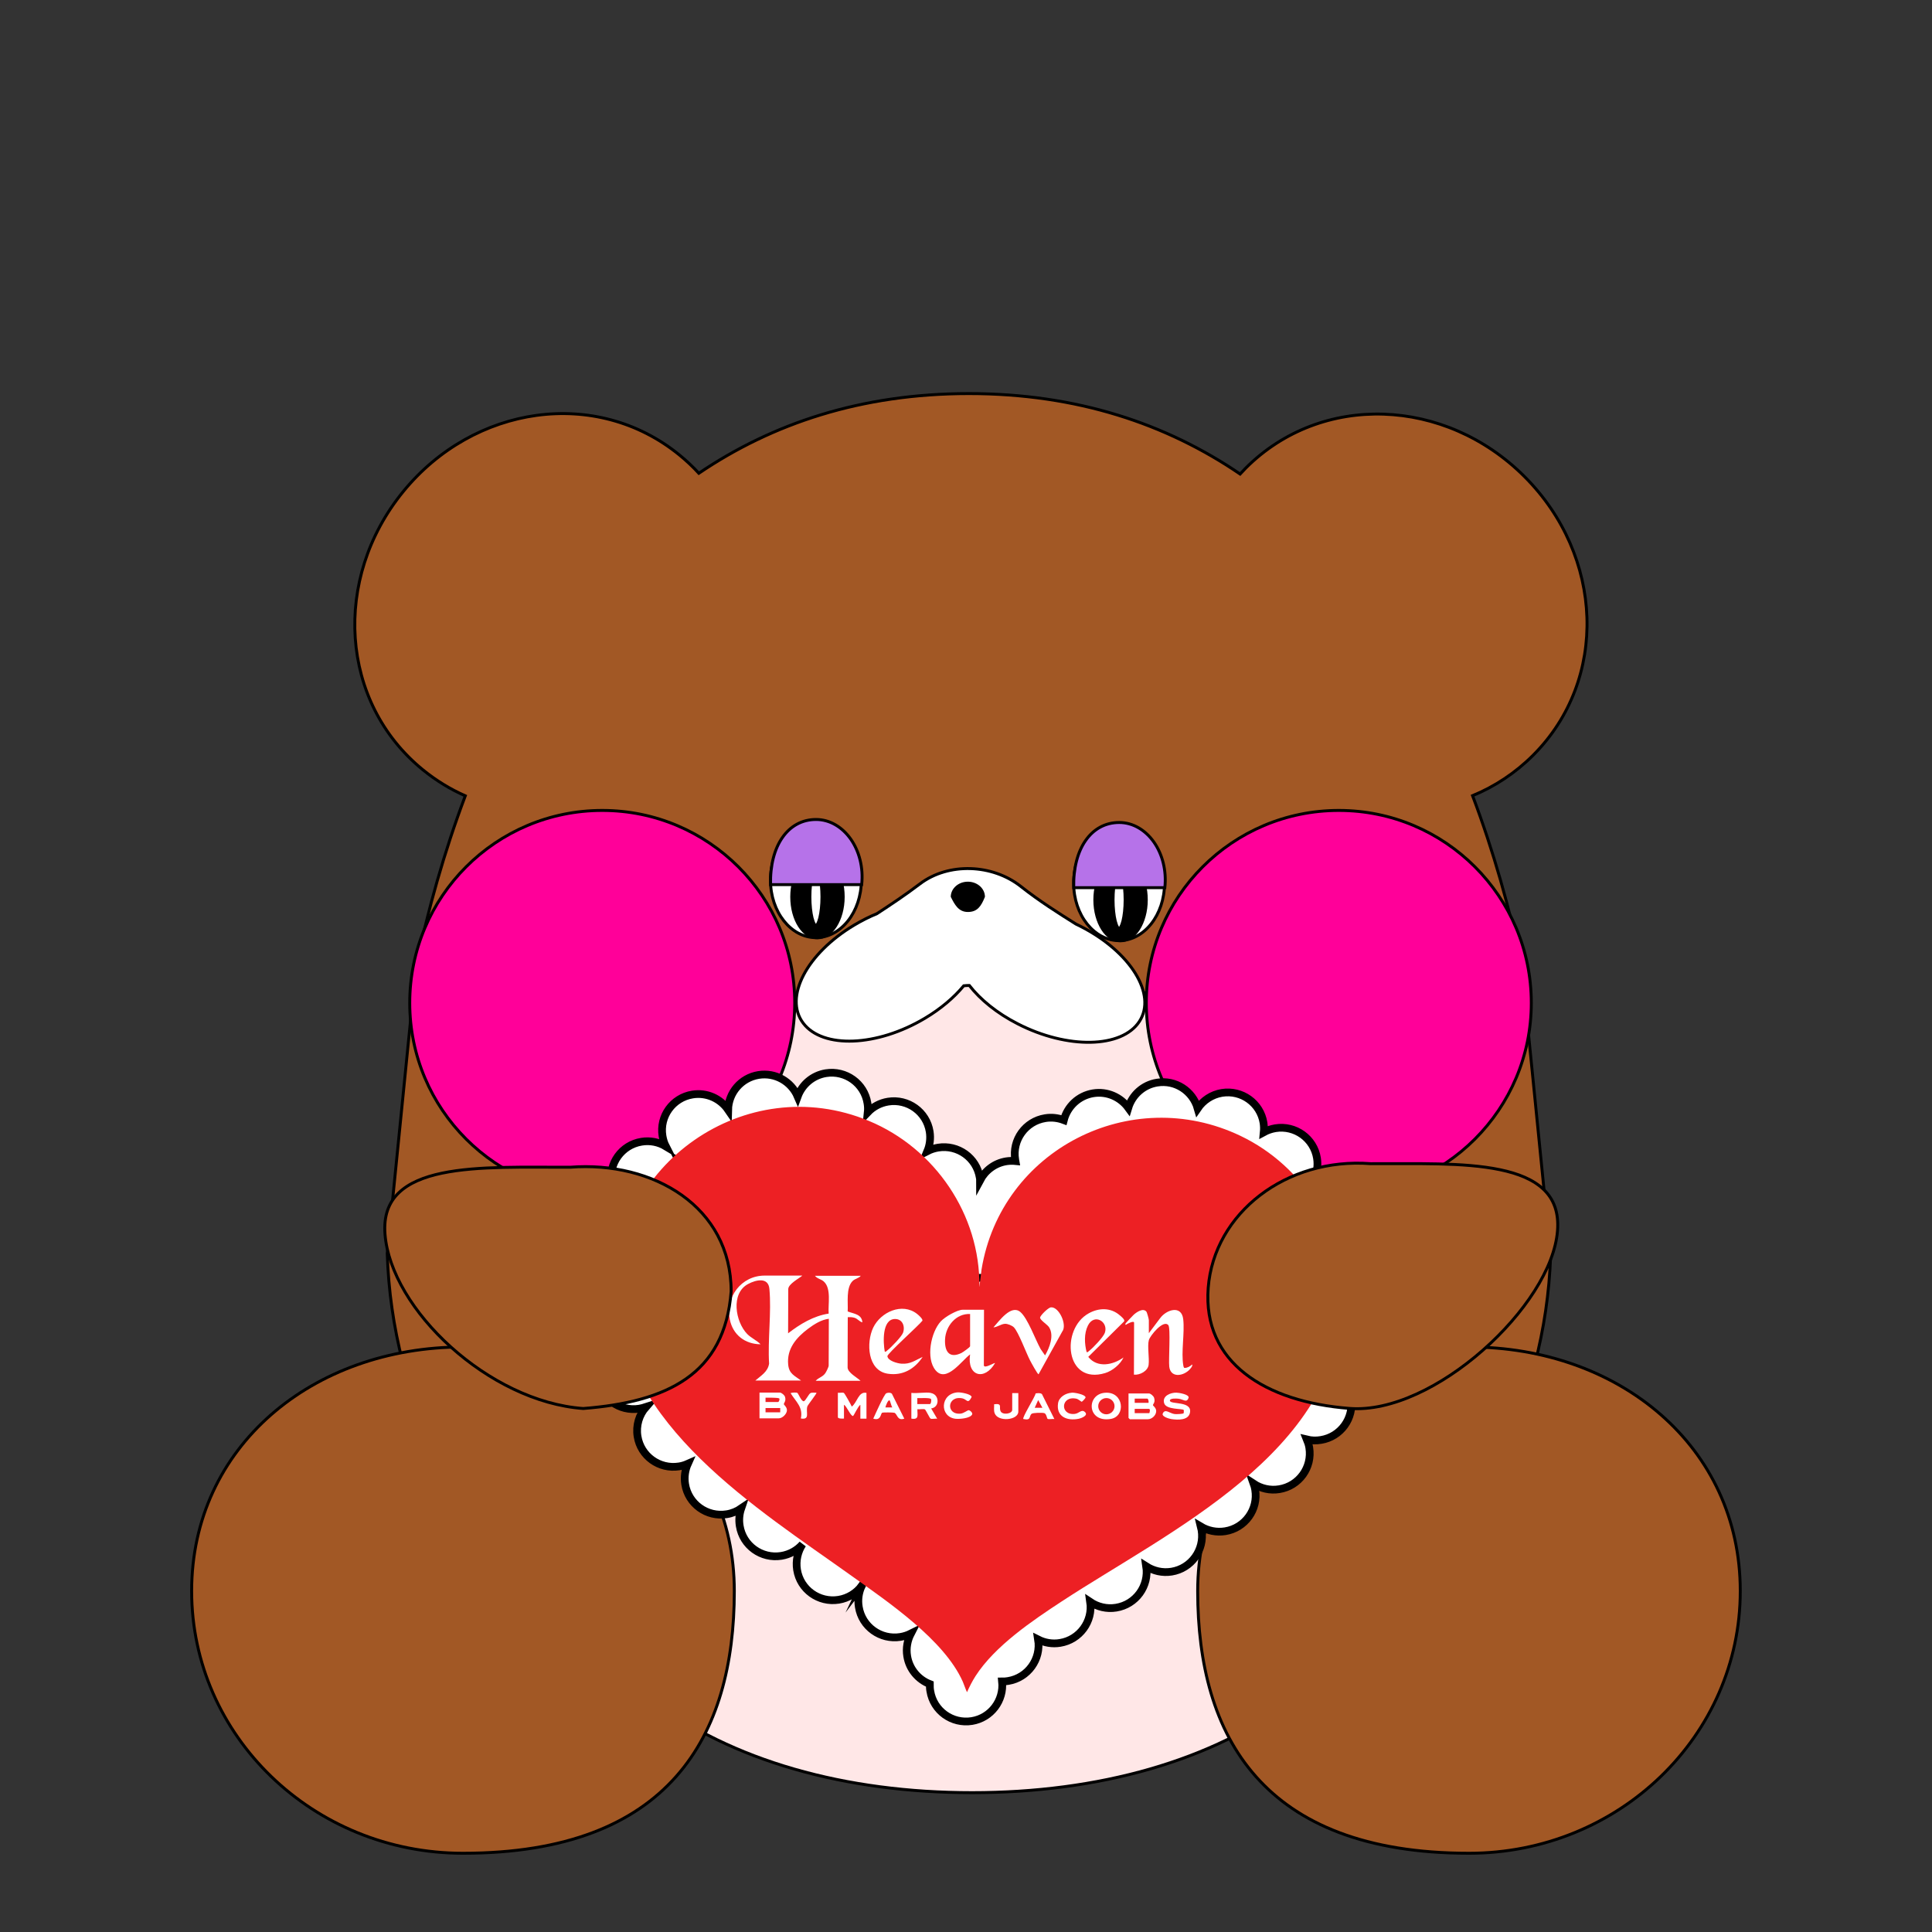 <svg viewBox="0 0 250 250" xmlns="http://www.w3.org/2000/svg" id="PHOTOS"><rect x="0" y="0" width="250" height="250" fill="#333333" stroke="none"/><defs><style>.cls-1{fill:#f09;}.cls-1,.cls-2,.cls-3,.cls-4,.cls-5,.cls-6,.cls-7,.cls-8,.cls-9{stroke:#000;}.cls-1,.cls-4,.cls-5,.cls-6,.cls-8,.cls-9{stroke-width:.38px;}.cls-2{fill:#ffe7e7;}.cls-2,.cls-7{stroke-width:.38px;}.cls-3,.cls-10,.cls-4,.cls-8{fill:#fff;}.cls-3,.cls-4,.cls-6{stroke-miterlimit:10;}.cls-11{fill:#ed2024;}.cls-6,.cls-7{fill:#a25825;}.cls-9{fill:#b672e9;}</style></defs><path d="M196.89,124.83c-1.56-7.31-3.64-14.72-6.34-21.87,2.86-1.18,5.53-2.93,7.83-5.23,9.8-9.8,9.15-25.8-1.11-36.06-10.26-10.26-26.25-10.91-36.06-1.11-.25.26-.5.52-.74.78-9.53-6.49-21.11-10.41-35.09-10.41s-25.44,3.88-34.95,10.31c-.77-.84-1.62-1.64-2.53-2.38-10.75-8.75-26.59-6.47-35.75,4.78-9.16,11.26-8.18,27.23,2.58,35.98,1.71,1.39,3.55,2.51,5.48,3.36-2.73,7.24-4.83,14.74-6.39,22.13l-3.71,37.09c1.2,38.49,36.53,69.37,75.28,69.37s73.88-30.7,75.26-69.05l-3.76-37.69Z" class="cls-6"></path><path d="M125.78,124.09c32.6,0,59.03,26.43,59.03,59.04,0,16.3-6.6,28.5-17.27,36.63-10.67,8.14-25.44,12.21-41.76,12.21s-31.09-4.07-41.76-12.21c-10.67-8.13-17.27-20.33-17.27-36.63,0-32.61,26.43-59.04,59.03-59.04Z" class="cls-2"></path><path d="M105.58,106.43c3.21,0,5.88,3.29,5.88,7.45s-2.67,7.45-5.88,7.45-5.88-3.29-5.88-7.45,2.67-7.45,5.88-7.45Z" class="cls-8"></path><path d="M105.78,110.75c.89,0,1.71.56,2.33,1.52.62.96,1,2.29,1,3.78s-.39,2.82-1,3.78c-.62.96-1.45,1.52-2.33,1.52s-1.71-.56-2.33-1.52c-.62-.96-1-2.29-1-3.78s.39-2.82,1-3.78c.62-.96,1.45-1.52,2.33-1.52Z" class="cls-5"></path><path d="M105.58,112.32s.1.02.21.21c.1.17.2.44.29.79.17.69.28,1.65.28,2.73s-.11,2.04-.28,2.73c-.09.35-.19.61-.29.79-.11.19-.19.21-.21.21-.02,0-.1-.02-.21-.21-.1-.17-.2-.44-.29-.79-.17-.69-.28-1.66-.28-2.73s.11-2.04.28-2.73c.09-.35.19-.61.29-.79.11-.19.19-.21.21-.21Z" class="cls-8"></path><path d="M105.59,106.04c1.8,0,3.41.99,4.51,2.56,1.07,1.54,1.64,3.63,1.4,5.87h-11.79c-.06-2.53.51-4.63,1.53-6.09,1.04-1.5,2.55-2.34,4.36-2.34Z" class="cls-9"></path><path d="M144.81,106.82c3.21,0,5.88,3.29,5.88,7.45s-2.67,7.45-5.88,7.45-5.88-3.29-5.88-7.45,2.67-7.45,5.88-7.45Z" class="cls-8"></path><path d="M145,111.14c.88,0,1.71.56,2.33,1.52.62.96,1,2.29,1,3.78s-.39,2.82-1,3.78c-.62.96-1.45,1.52-2.33,1.52s-1.72-.56-2.33-1.52c-.61-.96-1-2.29-1-3.78s.39-2.82,1-3.78c.62-.96,1.45-1.52,2.33-1.52Z" class="cls-5"></path><path d="M144.81,112.71s.1.02.21.21c.1.17.2.44.29.79.17.69.28,1.65.28,2.73s-.11,2.04-.28,2.73c-.09.35-.19.61-.29.79-.11.19-.19.21-.21.21-.02,0-.1-.02-.21-.21-.1-.17-.2-.44-.29-.79-.17-.69-.28-1.66-.28-2.73s.11-2.03.28-2.73c.09-.35.19-.61.29-.79.11-.19.19-.21.21-.21Z" class="cls-8"></path><path d="M144.82,106.43c1.8,0,3.41.99,4.51,2.56,1.07,1.54,1.64,3.63,1.4,5.87h-11.79c-.06-2.53.51-4.63,1.53-6.09,1.04-1.5,2.55-2.34,4.36-2.34Z" class="cls-9"></path><circle r="24.91" cy="129.78" cx="77.93" class="cls-1"></circle><circle r="24.91" cy="129.78" cx="173.24" class="cls-1"></circle><path d="M59.92,174.3c19.41,0,35.1,12.86,35.1,31.58,0,9.4-2.1,17.88-7.53,24-5.42,6.12-14.18,9.93-27.58,9.93-19.39,0-35.11-15.2-35.11-33.93,0-18.72,15.69-31.58,35.11-31.58Z" class="cls-6"></path><path d="M190.08,174.3c-19.41,0-35.1,12.86-35.1,31.58,0,9.4,2.1,17.88,7.53,24,5.42,6.12,14.18,9.93,27.58,9.93,19.39,0,35.1-15.2,35.1-33.93s-15.69-31.58-35.1-31.58Z" class="cls-6"></path><path d="M119.04,114.37c3.71-2.81,9.4-2.56,13.05.33,2.43,1.92,4.91,3.47,7.13,4.87.22.1.44.21.65.32,6.44,3.3,9.83,8.8,7.57,12.28-2.26,3.48-9.31,3.62-15.75.31-2.68-1.37-4.83-3.13-6.26-4.96-.24,0-.48.01-.72.04-1.26,1.52-2.97,2.98-5.04,4.21-6.18,3.68-13.22,3.96-15.74.62-2.52-3.34.45-9.02,6.63-12.7.96-.57,1.93-1.06,2.91-1.46,1.79-1.17,3.69-2.43,5.57-3.86Z" class="cls-4"></path><path d="M127.45,116.05c-.49,1.23-.99,1.96-2.21,1.96s-1.72-.98-2.21-1.96c0-1.08.99-1.96,2.21-1.96s2.21.88,2.21,1.96Z"></path><path d="M175.29,169.94c2.02-.78,3.29-2.89,2.94-5.12-.36-2.22-2.22-3.82-4.37-3.93,1.21-1.03,1.88-2.64,1.61-4.32-.41-2.56-2.82-4.29-5.38-3.88-.04,0-.08.02-.12.03.43-.85.61-1.84.45-2.85-.41-2.56-2.82-4.29-5.38-3.88-.54.09-1.05.27-1.51.52.04-.4.03-.8-.03-1.21-.41-2.56-2.82-4.29-5.38-3.88-1.33.22-2.44.98-3.14,2.01-.64-2.26-2.88-3.73-5.25-3.34-1.82.29-3.23,1.61-3.73,3.26-1.01-1.39-2.74-2.17-4.54-1.88-1.9.31-3.35,1.72-3.8,3.47-.74-.28-1.57-.39-2.41-.25-2.56.41-4.3,2.82-3.88,5.37,0,.06.03.12.04.18-.39-.04-.79-.03-1.19.03-1.51.24-2.73,1.19-3.4,2.45,0-.11-.02-.23-.04-.34-.41-2.56-2.82-4.29-5.38-3.88-.5.08-.97.24-1.4.46.32-.77.44-1.64.3-2.53-.41-2.56-2.82-4.29-5.38-3.88-1.05.17-1.95.67-2.63,1.38.04-.38.03-.78-.04-1.18-.41-2.56-2.82-4.29-5.38-3.88-1.73.28-3.09,1.48-3.65,3.02-.83-1.94-2.88-3.14-5.06-2.79-2.27.37-3.89,2.3-3.94,4.51-.99-1.45-2.76-2.28-4.61-1.98-2.56.41-4.3,2.82-3.88,5.37.08.48.22.93.43,1.34-.91-.55-2.02-.79-3.15-.6-2.56.41-4.29,2.82-3.88,5.37.18,1.12.74,2.08,1.53,2.77-.28,0-.56,0-.85.06-2.56.41-4.3,2.82-3.88,5.37.22,1.37,1.02,2.5,2.1,3.19-1.89.85-3.06,2.88-2.72,5.02.37,2.29,2.35,3.92,4.6,3.93-1.8.89-2.9,2.87-2.56,4.95.41,2.56,2.82,4.29,5.38,3.88.3-.05.58-.13.86-.22-.88,1.01-1.32,2.39-1.09,3.81.41,2.56,2.82,4.29,5.38,3.88.4-.06.77-.18,1.13-.34-.36.8-.5,1.72-.35,2.65.41,2.56,2.82,4.29,5.38,3.88.7-.11,1.33-.38,1.87-.75-.24.7-.32,1.47-.19,2.26.41,2.56,2.82,4.29,5.38,3.88,1.11-.18,2.06-.73,2.75-1.51-.62.94-.9,2.11-.71,3.31.41,2.56,2.82,4.29,5.38,3.88,1.24-.2,2.29-.87,2.99-1.8-.39.82-.54,1.77-.38,2.73.41,2.56,2.82,4.29,5.38,3.88.49-.08.94-.23,1.36-.44-.45.87-.65,1.88-.48,2.92.27,1.7,1.44,3.04,2.93,3.62,0,.3,0,.6.06.9.41,2.56,2.82,4.29,5.38,3.88,2.47-.4,4.17-2.66,3.91-5.12.26,0,.52-.01.78-.06,2.55-.41,4.29-2.81,3.88-5.37.85.43,1.84.61,2.85.44,2.53-.41,4.26-2.78,3.89-5.3.95.64,2.14.94,3.36.74,2.55-.41,4.28-2.8,3.89-5.35.94.6,2.09.88,3.28.69,2.56-.41,4.29-2.82,3.88-5.37-.03-.16-.06-.31-.1-.47.92.55,2.02.79,3.16.61,2.56-.41,4.3-2.82,3.88-5.37-.04-.27-.11-.53-.2-.78.94.62,2.11.91,3.32.71,2.56-.41,4.29-2.82,3.88-5.37-.06-.37-.17-.72-.31-1.06.58.14,1.19.17,1.82.06,2.56-.41,4.3-2.82,3.88-5.37-.14-.85-.5-1.6-1-2.22.06,0,.11,0,.17-.02,2.56-.41,4.29-2.82,3.88-5.37-.25-1.55-1.23-2.79-2.54-3.44ZM168.56,174.88c.14.85.5,1.6,1.01,2.22-.06,0-.11,0-.17.02-2.56.41-4.29,2.82-3.88,5.37.06.37.17.72.31,1.06-.58-.14-1.19-.17-1.82-.06-2.56.41-4.29,2.82-3.88,5.37.04.27.11.53.2.78-.94-.62-2.11-.91-3.32-.71-2.56.41-4.29,2.82-3.88,5.37.03.16.06.31.1.47-.92-.55-2.02-.79-3.16-.61-2.55.41-4.28,2.8-3.89,5.35-.94-.6-2.09-.88-3.28-.69-2.53.41-4.26,2.78-3.89,5.3-.95-.64-2.14-.94-3.36-.74-2.55.41-4.29,2.81-3.88,5.37-.85-.43-1.84-.61-2.85-.44-1.46.23-2.64,1.12-3.32,2.3-1.02-1.24-2.66-1.92-4.36-1.64-.49.08-.94.23-1.36.44.45-.87.65-1.88.48-2.92-.41-2.56-2.82-4.29-5.38-3.88-1.24.2-2.29.87-2.99,1.8.39-.82.54-1.77.38-2.73-.41-2.56-2.82-4.29-5.38-3.88-1.11.18-2.06.73-2.75,1.51.62-.94.9-2.11.71-3.31-.41-2.56-2.82-4.29-5.38-3.88-.7.11-1.33.38-1.88.75.24-.7.32-1.47.19-2.26-.41-2.56-2.82-4.29-5.38-3.88-.4.06-.77.18-1.13.34.36-.8.5-1.72.35-2.65-.41-2.56-2.82-4.29-5.38-3.88-.3.05-.58.13-.86.22.88-1.01,1.32-2.39,1.09-3.81-.37-2.29-2.35-3.92-4.6-3.93,1.8-.89,2.9-2.87,2.56-4.95-.22-1.37-1.02-2.5-2.1-3.19,1.89-.85,3.06-2.88,2.72-5.02-.18-1.12-.74-2.08-1.54-2.77.28,0,.56,0,.85-.06,2.56-.41,4.29-2.82,3.88-5.37-.08-.48-.22-.93-.43-1.34.91.55,2.02.79,3.15.6,2.27-.37,3.89-2.3,3.94-4.51.99,1.45,2.76,2.28,4.61,1.98,1.73-.28,3.09-1.48,3.65-3.02.83,1.94,2.88,3.14,5.06,2.79,1.04-.17,1.95-.67,2.63-1.38-.04.38-.03.78.04,1.18.41,2.56,2.82,4.29,5.38,3.88.5-.08.97-.24,1.4-.46-.32.77-.44,1.64-.3,2.53.41,2.56,2.82,4.29,5.38,3.88.1-.02.2-.04.3-.06,0,.08,0,.16.01.23-.69.97-1.02,2.2-.81,3.46.41,2.56,2.82,4.29,5.38,3.88,2.44-.39,4.12-2.6,3.92-5.01.18-.26.34-.53.47-.83,2.3-.61,3.81-2.88,3.43-5.28,0-.06-.03-.12-.04-.18.39.04.79.03,1.19-.03,1.9-.31,3.35-1.72,3.8-3.47.75.28,1.57.39,2.42.25,1.82-.29,3.23-1.61,3.73-3.26,1.01,1.39,2.74,2.17,4.54,1.88,1.33-.22,2.44-.98,3.14-2.01.64,2.26,2.88,3.73,5.25,3.34.54-.09,1.05-.27,1.51-.52-.04.4-.03.8.03,1.21.41,2.56,2.82,4.29,5.38,3.88.04,0,.08-.02.12-.03-.43.85-.61,1.84-.45,2.85.36,2.22,2.22,3.82,4.37,3.93-1.21,1.03-1.88,2.64-1.61,4.32.25,1.55,1.23,2.79,2.54,3.44-2.02.78-3.29,2.89-2.94,5.12Z" class="cls-3"></path><path d="M126.74,166.5l.27-2.22c2.52-15.47,19.3-24.09,33.51-17.3,8.26,3.95,13.54,12.51,13.22,21.7-.66,19.36-22.36,29.38-36.35,38.54-3.83,2.51-8.65,5.77-11.15,9.65-.43.67-.78,1.37-1.11,2.1-.21-.44-.35-.9-.54-1.35-2.39-5.4-9.66-10.32-14.39-13.7-12.22-8.74-29.77-19.51-30.46-36.34s16.79-29.16,32.71-22.53c8.53,3.55,14.4,12.14,14.28,21.45Z" class="cls-11"></path><path d="M98.28,183.53v-3.33s2.63,0,2.63,0c.21,0,.6.32.67.55.17.55-.16.79-.15.95,0,.09.4.37.4.78,0,.47-.58,1.05-1.05,1.05h-2.51ZM99.06,181.42h1.62c.11,0,.23-.34.17-.44-.11-.17-1.49-.1-1.79-.12v.56ZM100.96,182.2h-1.9s0,.55,0,.55h1.9s0-.55,0-.55Z" class="cls-10"></path><path d="M146.05,180.31h2.62c.21,0,.6.33.67.56.19.6-.15.82-.15.95,0,.09.43.35.42.78,0,.54-.56,1.05-1.07,1.05h-2.34s-.17-.16-.17-.17v-3.17ZM148.62,181.54c.04-.15-.02-.56-.17-.56h-1.62s0,.55,0,.55h1.79ZM148.72,182.87c.06-.15.16-.56-.05-.56h-1.84s0,.55,0,.55h1.9Z" class="cls-10"></path><path d="M108.44,180.22c.21.04.6-.07.76.03.11.07.91,1.5,1.02,1.76.71-.52.86-2,1.9-1.77v3.33s-.79,0-.79,0v-1.78c-.27.11-.86,1.44-.95,1.44-.33,0-.81-1.27-1.17-1.45v1.78c-.16.02-.79.03-.79-.17v-3.17Z" class="cls-10"></path><path d="M120.44,180.25c1.15.19,1.18,1.86.05,2l.78,1.33c-.23-.04-.7.08-.87-.02-.09-.05-.62-1.13-.71-1.18-.18-.11-.73.02-.98-.03-.02.75.26,1.39-.78,1.22v-3.33c.78.09,1.79-.12,2.52,0ZM118.7,181.69h1.62c.15,0,.24-.51.15-.65-.13-.21-1.47-.1-1.77-.13v.78Z" class="cls-10"></path><path d="M153.17,182.87s.04-.38,0-.42c-.17-.21-2.27,0-2.53-.88-.28-.94.83-1.38,1.59-1.36.31,0,1.72.24,1.57.67-.25.72-.69.16-1.34.11-.22-.02-1.15-.09-1.07.28.12.49,2.84,0,2.6,1.49-.17,1.06-1.59.99-2.41.87-.29-.04-1.29-.32-1.12-.72.3-.69.91,0,1.55.07.21.02,1.06,0,1.15-.11Z" class="cls-10"></path><path d="M143.02,180.22c2.41-.16,2.7,3.06.71,3.39-3.09.52-3.21-3.23-.71-3.39ZM144.22,181.96c0-.58-.47-1.05-1.05-1.05s-1.06.47-1.06,1.05.47,1.05,1.05,1.05,1.06-.47,1.06-1.05Z" class="cls-10"></path><path d="M123.93,180.17c.36-.02,1.73.2,1.8.6-.51.99-.6.3-1.19.18-2-.42-2.18,2.17-.22,1.97.39-.04.87-.44,1.02-.44.17,0,.57.34.45.56-.27.5-1.63.6-2.13.55-2.11-.23-2.04-3.26.27-3.42Z" class="cls-10"></path><path d="M138.67,180.21c.37-.03,1.72.23,1.8.59.03.13-.45.59-.5.59-.04,0-.45-.35-.69-.4-2.02-.43-2.16,2.17-.22,1.97.58-.06.87-.63,1.3-.27.55.45-.41.82-.78.9-1.51.3-2.92-.27-2.67-2,.12-.82.99-1.32,1.76-1.37Z" class="cls-10"></path><path d="M136.44,183.62c-.22-.04-.73.07-.88-.02-.09-.05-.15-.65-.42-.74-.23-.08-1.49-.06-1.66.09-.36.32,0,.9-1.06.67-.19-.18,1.51-2.83,1.59-3.31.26-.04.62-.09.82.09l1.61,3.23ZM134.89,182.17l-.55-1-.45,1h1Z" class="cls-10"></path><path d="M117.02,183.57c-.94.33-.9-.64-1.3-.76-.16-.05-1.5-.06-1.58,0-.19.12-.15,1.09-1.14.76.22-.48,1.4-3.14,1.68-3.28.21-.1.56-.11.73.06l1.61,3.23ZM115.13,181.23c-.21-.19-.54.74-.56.89h.89c-.11-.14-.27-.83-.33-.89Z" class="cls-10"></path><path d="M131.77,180.27v2.39c0,1.12-2.6,1.37-3.05.24-.16-.39-.06-.8-.08-1.19,1.12-.15.6.39.83.89.25.55,1.51.35,1.51-.16v-2.17s.79,0,.79,0Z" class="cls-10"></path><path d="M103.17,180.23c.14.08.53,1.15.85,1.09.21-.04.63-.94.85-1.05s.53-.04.78-.05c.09.06-1.12,1.57-1.18,1.77-.23.75.4,1.77-.84,1.56.31-1.47-.64-2.16-1.33-3.28.17-.08.74-.11.87-.03Z" class="cls-10"></path><path d="M103.79,165.09c-.43.36-1.79,1.07-1.79,1.72l-.02,5.72c1.54-1.19,3.28-2.25,5.25-2.55-.1-1.22.38-3.27-.65-4.17-.35-.3-.85-.35-1.12-.72h5.92c-.26.33-.76.37-1.06.68-.87.88-.56,2.8-.63,3.93.78.31,1.83.34,1.9,1.41-.39-.09-.61-.47-1.02-.59-.29-.09-.57-.09-.87-.08l-.02,6.5c0,.68,1.25,1.32,1.67,1.73h-5.8c.38-.42.87-.47,1.23-.96.13-.18.45-.82.45-1l.02-6.06c-.96.11-1.91.71-2.67,1.28-1.54,1.15-2.79,2.6-2.59,4.65.12,1.2.81,1.42,1.67,2.06h-5.92c.74-.64,1.62-1.13,1.78-2.19-.19-3.11.32-6.61.04-9.67-.14-1.55-1.74-1.18-2.76-.63-2.27,1.21-1.65,4.88-.11,6.47.5.51,1.23.82,1.73,1.33-2.02-.02-3.58-1.22-3.98-3.2-.6-2.91,1.48-5.69,4.51-5.69h4.85Z" class="cls-10"></path><path d="M127.33,169.48l-.02,7.17c0,.54,1.36-.35,1.45-.27-1.37,2.35-3.66,1.69-3.23-1.12-1.08.79-3.07,3.74-4.47,2.05-1.28-1.54-.61-4.94.69-6.34.51-.55,2.1-1.5,2.85-1.49h2.73ZM125.54,170.03c-1.82-.08-3.16,1.54-3.25,3.27-.08,1.51.5,2.55,2.11,1.78.18-.09,1.13-.75,1.13-.88v-4.17Z" class="cls-10"></path><path d="M148.64,172.54l1.46-1.94c.8-1.13,2.8-1.79,3.01.12.2,1.82-.29,4.23.01,5.98.02.09.05.29.15.31.38,0,.73-.2.99-.45.13.18-.28.63-.45.78-.86.77-2.35.92-2.51-.51-.1-.88.2-4.99-.12-5.36-.66-.76-2.38,1.41-2.52,1.94-.21.79.08,2.3-.03,3.2-.1.8-1.13,1.35-1.9,1.27l.02-6.72c0-.32-.93.15-1.06.27-.08.02-.08-.11-.05-.16.03-.07.93-1.02,1.05-1.13.37-.34,1.2-.92,1.64-.43.1.11.33.99.33,1.12v1.72Z" class="cls-10"></path><path d="M145.39,175.64c-.41.9-1.43,1.74-2.37,2.03-5.19,1.58-5.81-5.69-2.15-7.72,1.32-.74,2.86-.77,4.03.25.18.15.68.55.57.78l-4.65,4.6c1.19,1.48,3.21,1.05,4.57.07ZM140.6,174.96c.19.05.22-.08.34-.16.51-.39,1.81-1.76,2.02-2.32.52-1.44-1.36-2.59-2.18-.96-.52,1.04-.45,2.35-.17,3.45Z" class="cls-10"></path><path d="M119.39,175.58c-1.02,1.56-2.58,2.47-4.5,2.18-2.65-.39-2.82-4.02-1.9-5.96.97-2.02,3.75-3.3,5.68-1.78.19.15.79.67.68.89-.46.6-4.55,4.26-4.52,4.58.05.6,1.31.94,1.82.97,1.16.08,1.76-.43,2.74-.88ZM114.48,174.9c.19.05.22-.08.34-.16.46-.35,1.87-1.8,2.04-2.3.28-.84-.09-1.79-1.08-1.76-1.67.05-1.5,3.09-1.29,4.23Z" class="cls-10"></path><path d="M131.19,171.75c-.22-.22-.8-.46-1.12-.45-.53.01-1.02.44-1.52.46.74-.81,2.27-2.99,3.47-2,.97.81,1.95,3.58,2.64,4.81l.57.82c.58-1,1.21-2.58.51-3.66-.21-.33-1.23-.96-1.15-1.26s1.04-1.26,1.4-1.3c1.04-.1,2.14,2.27,1.46,3.14l-3.06,5.52c-.14,0-.97-1.54-1.1-1.79-.5-.95-1.5-3.68-2.1-4.29Z" class="cls-10"></path><path d="M73.74,151.04c-5.69.02-11.88-.21-16.56.77-2.34.49-4.27,1.28-5.57,2.53-1.29,1.24-1.98,2.96-1.79,5.37.38,4.84,3.71,10.26,8.52,14.59,4.8,4.32,11.02,7.52,17.13,7.96,5.41-.42,9.99-1.52,13.32-3.85,3.31-2.32,5.41-5.89,5.82-11.31,0-5.47-2.51-9.69-6.37-12.44-3.86-2.75-9.08-4.04-14.47-3.62h0s-.01,0-.01,0Z" class="cls-7"></path><path d="M177.38,150.58c5.74.03,11.99-.21,16.72.78,2.36.49,4.31,1.28,5.63,2.54,1.3,1.24,2,2.96,1.81,5.37-.19,2.41-1.27,5.11-2.98,7.79-1.71,2.68-4.03,5.33-6.68,7.66-5.3,4.66-11.83,7.95-17.24,7.53-5.46-.42-10.23-1.91-13.53-4.5-3.29-2.58-5.14-6.25-4.77-11.1.75-9.7,10.14-16.91,21.02-16.07h0s.02,0,.02,0Z" class="cls-7"></path></svg>